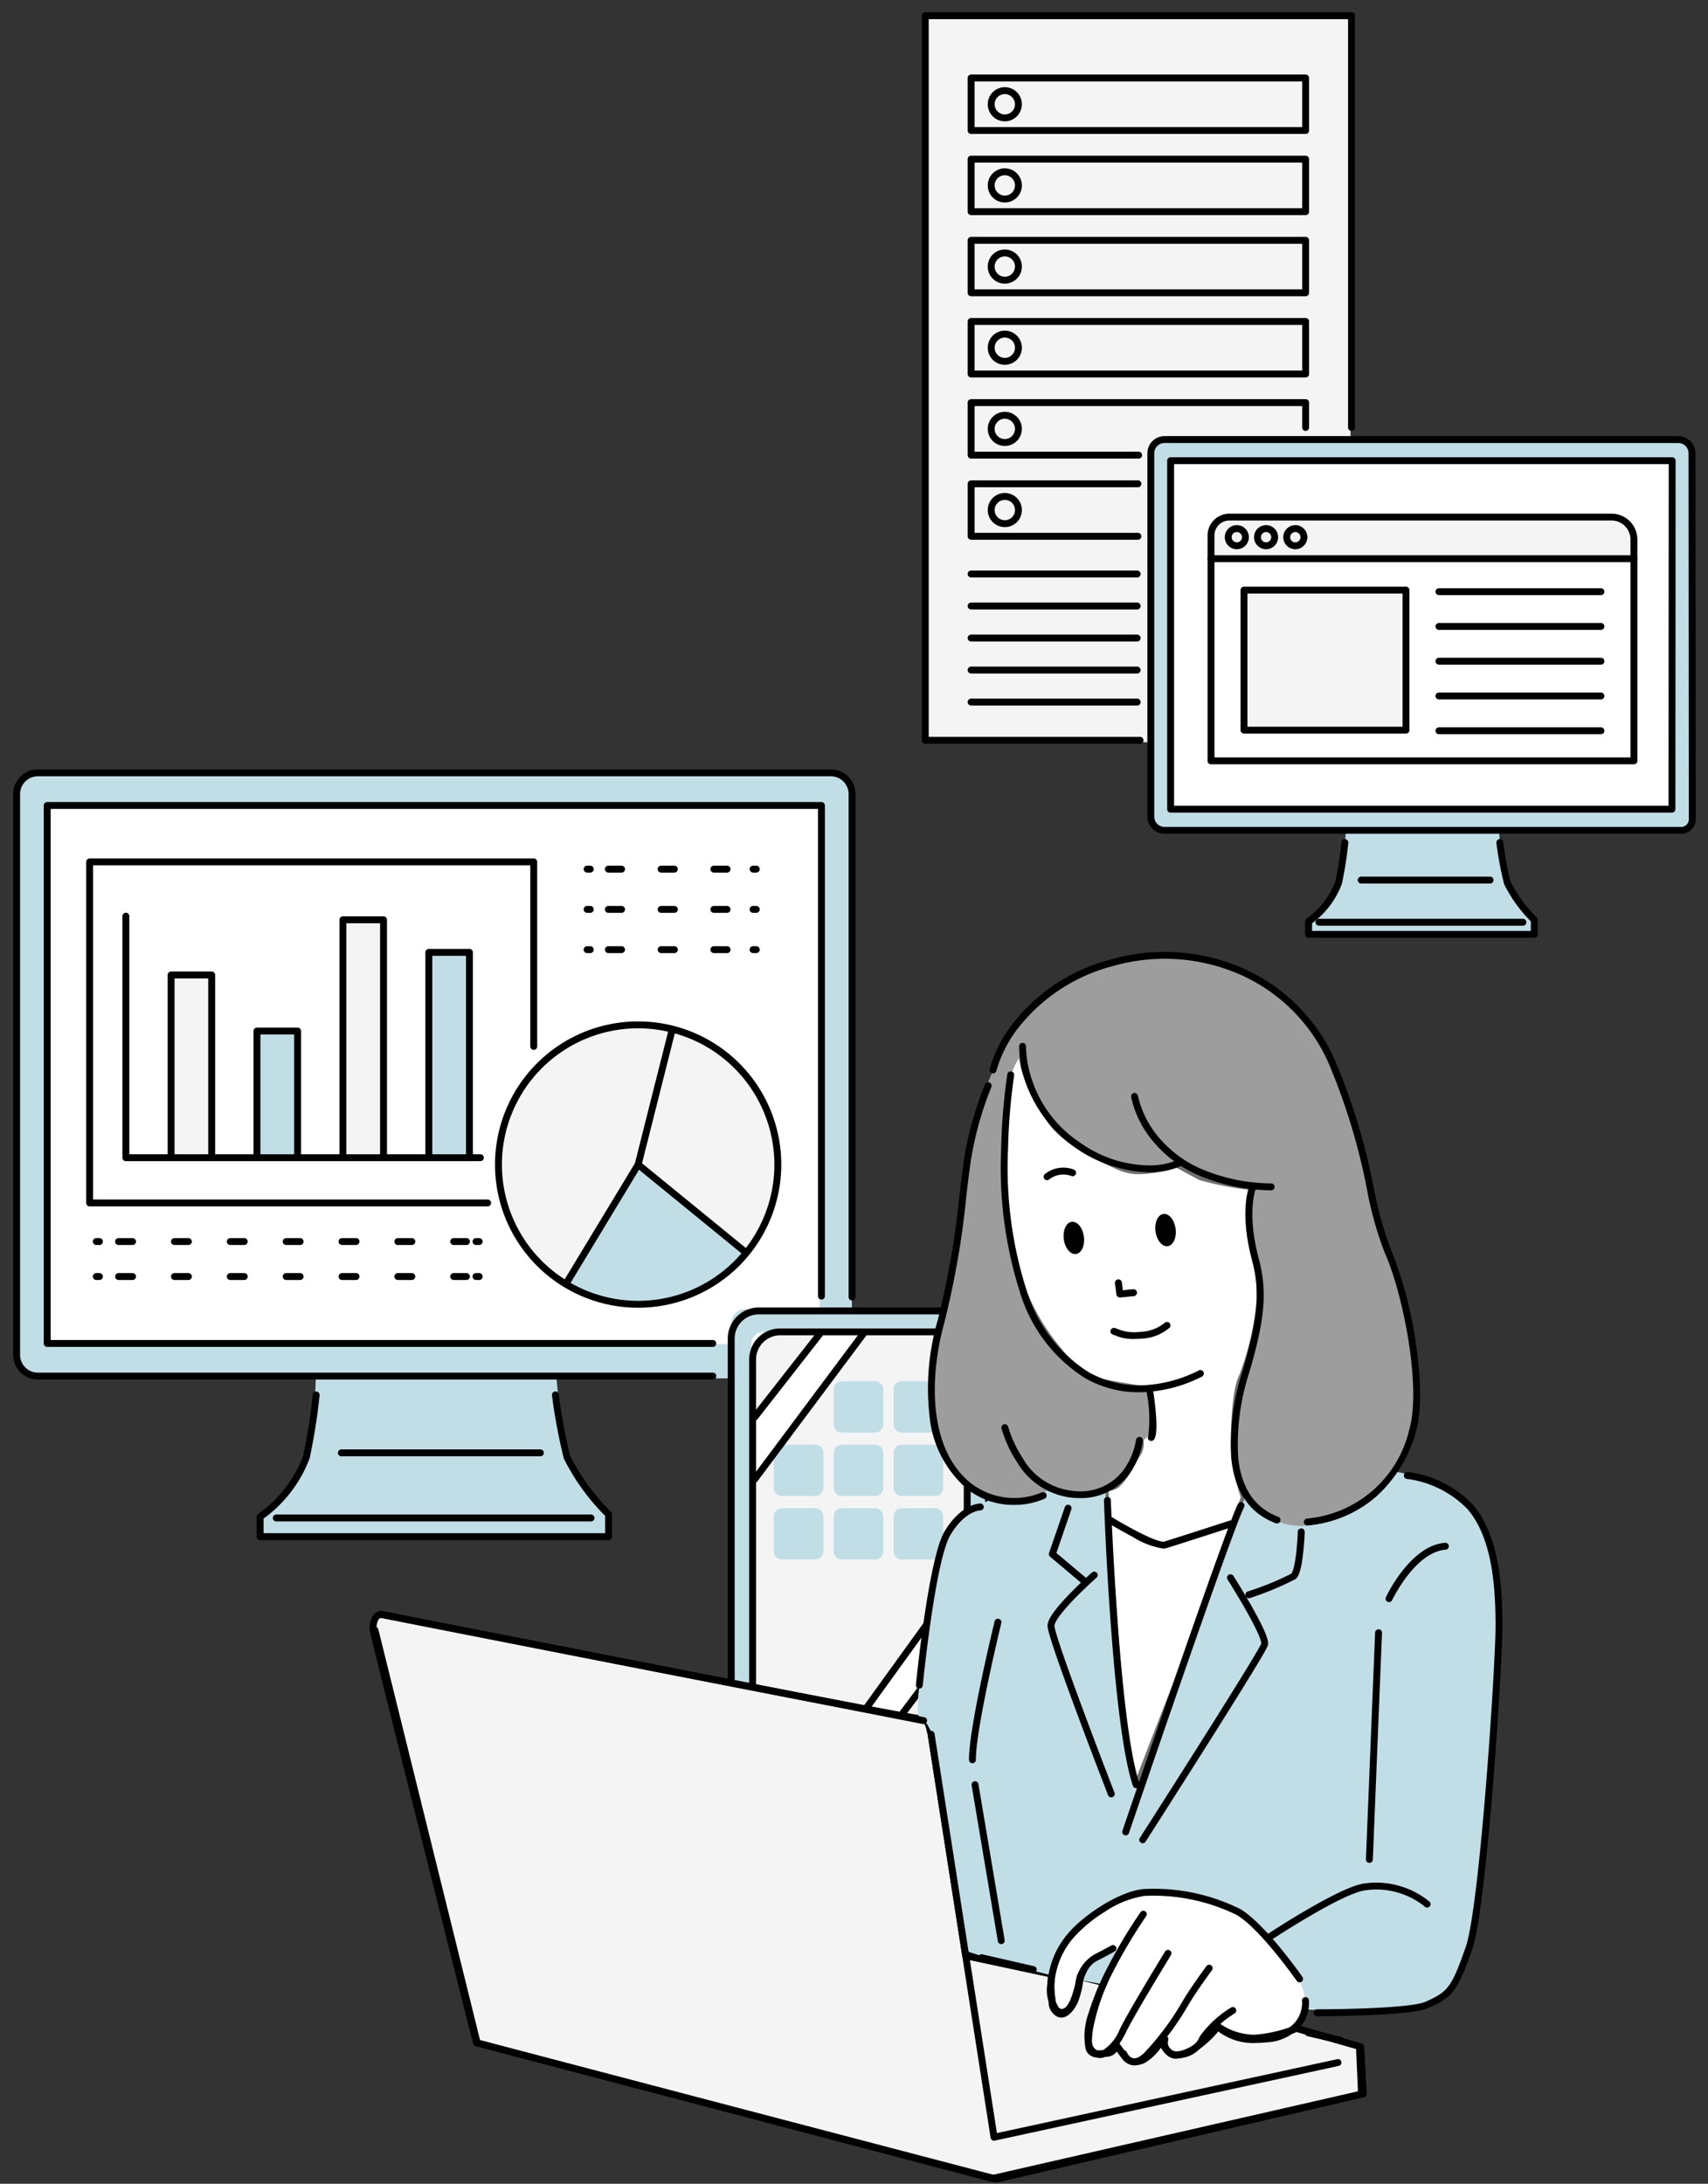 <svg xmlns="http://www.w3.org/2000/svg" xmlns:xlink="http://www.w3.org/1999/xlink" width="123.82" height="158.274" viewBox="0 0 123.82 158.274"><rect x="0" y="0" width="123.82" height="158.274" fill="#333333" stroke="none"/><defs><clipPath id="a"><rect width="56.158" height="67.135" fill="none"/></clipPath><clipPath id="d"><rect width="57.885" height="68.861" fill="none"/></clipPath><clipPath id="f"><rect width="71.145" height="71.681" fill="none"/></clipPath><clipPath id="h"><rect width="71.145" height="71.681" fill="#c1dee7"/></clipPath><clipPath id="j"><rect width="72.008" height="73.407" fill="none"/></clipPath><clipPath id="k"><rect width="82.247" height="89.412" fill="none"/></clipPath><clipPath id="l"><rect width="83.111" height="89.412" fill="none"/></clipPath><clipPath id="m"><rect width="82.247" height="89.412" fill="none" stroke="#707070" stroke-width="0.5"/></clipPath></defs><g transform="translate(-246.817 -387.727)"><g transform="translate(312.753 387.727)"><g transform="translate(0.863 0.863)"><g clip-path="url(#a)"><path d="M83.119,112.634H47.268a1.093,1.093,0,0,1-1.093-1.093V86.5A1.093,1.093,0,0,1,47.268,85.4H83.119A1.093,1.093,0,0,1,84.212,86.5v25.043a1.093,1.093,0,0,1-1.093,1.093" transform="translate(-29.132 -53.882)" fill="#fff"/></g></g><g transform="translate(0.863 0.863)"><g clip-path="url(#a)"><path d="M16.983,32.314c.052.979.069,20.854.069,20.854H.563V.374h30.9v30.97l-13.435-.1a.239.239,0,0,0-.183.082.876.876,0,0,0-.863.991" transform="translate(-0.355 -0.236)" fill="#f4f4f4"/></g></g><rect width="11.691" height="10.288" transform="translate(24.298 42.727)" fill="#f4f4f4"/><g transform="translate(0.863 0.863)"><g clip-path="url(#a)"><path d="M57.075,102.076h30.4a8.254,8.254,0,0,0-.052-1.923,2.858,2.858,0,0,0-.935-.987,4.536,4.536,0,0,0-1.039-.1H58.218s-1.3.052-1.351.987a12.256,12.256,0,0,0,.208,2.026" transform="translate(-35.875 -62.498)" fill="#f4f4f4"/></g></g><g transform="translate(0 0)"><g clip-path="url(#d)"><path d="M82.787,83.9H45.912a1.239,1.239,0,0,0-1.239,1.239v26a1.239,1.239,0,0,0,1.239,1.239H82.787a1.239,1.239,0,0,0,1.239-1.239v-26A1.239,1.239,0,0,0,82.787,83.9m-.216,26.813h-36.3V85.428h36.3Z" transform="translate(-27.321 -52.071)" fill="#c1dee7"/><path d="M78.7,160.182s-.138,1.351-.208,2.183a5.57,5.57,0,0,1-.728,2.806,5.709,5.709,0,0,1-1.282,1.386,3.429,3.429,0,0,0-.554.45l.1.935H92.312v-1.178a17.863,17.863,0,0,1-1.94-2.563c-.208-.589-.277-1.386-.416-1.905a15.968,15.968,0,0,1-.173-2.183Z" transform="translate(-47.039 -100.151)" fill="#c1dee7"/></g></g><g transform="translate(0.863 0.863)"><g clip-path="url(#a)"><path d="M83.506,112.545H46.045A1.248,1.248,0,0,1,44.8,111.3V84.967a1.248,1.248,0,0,1,1.246-1.246H83.286a1.248,1.248,0,0,1,1.246,1.246l.02,26.53a1.047,1.047,0,0,1-1.047,1.048ZM46.045,84.221a.747.747,0,0,0-.746.746V111.3a.747.747,0,0,0,.746.746h37.46a.547.547,0,0,0,.547-.547l-.02-26.53a.747.747,0,0,0-.746-.746Z" transform="translate(-28.421 -52.977)"/><path d="M85.287,113.632H48.942a.25.25,0,0,1-.25-.25V88.123a.25.25,0,0,1,.25-.25H85.3a.25.25,0,0,1,.25.25l-.015,25.259A.25.25,0,0,1,85.287,113.632Zm-36.095-.5H85.037l.014-24.759H49.192Z" transform="translate(-30.877 -55.596)"/><path d="M92.393,170.012H76.029a.25.25,0,0,1-.25-.25v-.935a.25.25,0,0,1,.118-.212,5.8,5.8,0,0,0,2.072-2.679,25.814,25.814,0,0,0,.442-2.858.25.25,0,0,1,.5.058,27.224,27.224,0,0,1-.47,2.976,6.293,6.293,0,0,1-2.158,2.848v.552H92.143v-.691a10.431,10.431,0,0,1-1.931-2.686,24.661,24.661,0,0,1-.564-2.991.25.25,0,1,1,.495-.072,24.8,24.8,0,0,0,.518,2.842,9.94,9.94,0,0,0,1.9,2.617.25.25,0,0,1,.08.184v1.048A.25.25,0,0,1,92.393,170.012Z" transform="translate(-47.966 -102.903)"/><path d="M14.782.25H0A.25.25,0,0,1-.25,0,.25.25,0,0,1,0-.25H14.782a.25.25,0,0,1,.25.25A.25.25,0,0,1,14.782.25Z" transform="translate(28.821 65.98)"/><path d="M9.345.25H0A.25.25,0,0,1-.25,0,.25.25,0,0,1,0-.25H9.345a.25.25,0,0,1,.25.25A.25.25,0,0,1,9.345.25Z" transform="translate(31.879 62.922)"/><path d="M87.532,117.119H56.874a.25.25,0,0,1-.25-.25V100.534a1.584,1.584,0,0,1,1.582-1.582H85.911a1.873,1.873,0,0,1,1.871,1.871v16.047A.25.25,0,0,1,87.532,117.119Zm-30.408-.5H87.282v-15.8a1.372,1.372,0,0,0-1.371-1.371H58.206a1.083,1.083,0,0,0-1.082,1.082Z" transform="translate(-35.882 -62.586)"/><path d="M30.658.25H0A.25.25,0,0,1-.25,0,.25.25,0,0,1,0-.25H30.658a.25.25,0,0,1,.25.25A.25.25,0,0,1,30.658.25Z" transform="translate(20.993 39.63)"/><path d="M60.877,101.205a.873.873,0,1,1-.874.873A.874.874,0,0,1,60.877,101.205Zm0,1.247a.373.373,0,1,0-.374-.373A.374.374,0,0,0,60.877,102.452Z" transform="translate(-38.013 -64.007)"/><path d="M66.624,101.205a.873.873,0,1,1-.874.873A.874.874,0,0,1,66.624,101.205Zm0,1.247a.373.373,0,1,0-.374-.373A.374.374,0,0,0,66.624,102.452Z" transform="translate(-41.639 -64.007)"/><path d="M72.371,101.205a.873.873,0,1,1-.874.873A.874.874,0,0,1,72.371,101.205Zm0,1.247a.373.373,0,1,0-.374-.373A.374.374,0,0,0,72.371,102.452Z" transform="translate(-45.265 -64.007)"/><path d="M0-.25H11.743a.25.25,0,0,1,.25.25V10.15a.25.25,0,0,1-.25.25H0a.25.25,0,0,1-.25-.25V0A.25.25,0,0,1,0-.25Zm11.493.5H.25V9.9H11.493Z" transform="translate(23.383 41.908)"/><path d="M11.743.25H0A.25.25,0,0,1-.25,0,.25.25,0,0,1,0-.25H11.743a.25.25,0,0,1,.25.25A.25.25,0,0,1,11.743.25Z" transform="translate(37.517 42.02)"/><path d="M11.743.25H0A.25.25,0,0,1-.25,0,.25.25,0,0,1,0-.25H11.743a.25.25,0,0,1,.25.25A.25.25,0,0,1,11.743.25Z" transform="translate(37.517 44.54)"/><path d="M11.743.25H0A.25.25,0,0,1-.25,0,.25.25,0,0,1,0-.25H11.743a.25.25,0,0,1,.25.25A.25.25,0,0,1,11.743.25Z" transform="translate(37.517 47.061)"/><path d="M11.743.25H0A.25.25,0,0,1-.25,0,.25.25,0,0,1,0-.25H11.743a.25.25,0,0,1,.25.25A.25.25,0,0,1,11.743.25Z" transform="translate(37.517 49.581)"/><path d="M11.743.25H0A.25.25,0,0,1-.25,0,.25.25,0,0,1,0-.25H11.743a.25.25,0,0,1,.25.25A.25.25,0,0,1,11.743.25Z" transform="translate(37.517 52.101)"/><path d="M16.321,53.517H.75a.25.25,0,0,1-.25-.25V.751A.25.25,0,0,1,.75.5h30.9a.25.25,0,0,1,.25.25V30.594a.25.25,0,0,1-.5,0V1H1V53.017H16.321a.25.25,0,1,1,0,.5Z" transform="translate(-0.473 -0.474)"/><path d="M12.038.25H0A.25.25,0,0,1-.25,0,.25.25,0,0,1,0-.25H12.038a.25.25,0,0,1,.25.25A.25.25,0,0,1,12.038.25Z" transform="translate(3.602 40.738)"/><path d="M12.038.25H0A.25.25,0,0,1-.25,0,.25.25,0,0,1,0-.25H12.038a.25.25,0,0,1,.25.25A.25.25,0,0,1,12.038.25Z" transform="translate(3.602 43.059)"/><path d="M12.038.25H0A.25.25,0,0,1-.25,0,.25.25,0,0,1,0-.25H12.038a.25.25,0,0,1,.25.25A.25.25,0,0,1,12.038.25Z" transform="translate(3.602 45.38)"/><path d="M12.038.25H0A.25.25,0,0,1-.25,0,.25.25,0,0,1,0-.25H12.038a.25.25,0,0,1,.25.25A.25.25,0,0,1,12.038.25Z" transform="translate(3.602 47.701)"/><path d="M12.038.25H0A.25.25,0,0,1-.25,0,.25.25,0,0,1,0-.25H12.038a.25.25,0,0,1,.25.25A.25.25,0,0,1,12.038.25Z" transform="translate(3.602 50.022)"/><path d="M0-.25H24.249A.25.25,0,0,1,24.5,0V3.806a.25.25,0,0,1-.25.25H0a.25.25,0,0,1-.25-.25V0A.25.25,0,0,1,0-.25Zm24,.5H.25V3.556H24Z" transform="translate(3.602 4.79)"/><path d="M.987-.25A1.237,1.237,0,1,1-.25.987,1.239,1.239,0,0,1,.987-.25Zm0,1.975A.737.737,0,1,0,.25.987.738.738,0,0,0,.987,1.725Z" transform="translate(5.057 5.706)"/><path d="M0-.25H24.249A.25.25,0,0,1,24.5,0V3.806a.25.25,0,0,1-.25.25H0a.25.25,0,0,1-.25-.25V0A.25.25,0,0,1,0-.25Zm24,.5H.25V3.556H24Z" transform="translate(3.602 10.672)"/><path d="M.987-.25A1.237,1.237,0,1,1-.25.987,1.239,1.239,0,0,1,.987-.25Zm0,1.975A.737.737,0,1,0,.25.987.738.738,0,0,0,.987,1.725Z" transform="translate(5.057 11.588)"/><path d="M0-.25H24.249A.25.25,0,0,1,24.5,0V3.806a.25.25,0,0,1-.25.25H0a.25.25,0,0,1-.25-.25V0A.25.25,0,0,1,0-.25Zm24,.5H.25V3.556H24Z" transform="translate(3.602 16.554)"/><path d="M.987-.25A1.237,1.237,0,1,1-.25.987,1.239,1.239,0,0,1,.987-.25Zm0,1.975A.737.737,0,1,0,.25.987.738.738,0,0,0,.987,1.725Z" transform="translate(5.057 17.47)"/><path d="M0-.25H24.249A.25.25,0,0,1,24.5,0V3.807a.25.25,0,0,1-.25.25H0a.25.25,0,0,1-.25-.25V0A.25.25,0,0,1,0-.25Zm24,.5H.25V3.557H24Z" transform="translate(3.602 22.436)"/><path d="M.987-.25A1.237,1.237,0,1,1-.25.987,1.239,1.239,0,0,1,.987-.25Zm0,1.975A.737.737,0,1,0,.25.987.738.738,0,0,0,.987,1.725Z" transform="translate(5.057 23.352)"/><path d="M21.9,80.778H9.759a.25.25,0,0,1-.25-.25V76.722a.25.25,0,0,1,.25-.25H34.009a.25.25,0,0,1,.25.25v1.8a.25.25,0,0,1-.5,0V76.972H10.009v3.307H21.9a.25.25,0,1,1,0,.5Z" transform="translate(-6.157 -48.403)"/><path d="M.987-.25A1.237,1.237,0,1,1-.25.987,1.239,1.239,0,0,1,.987-.25Zm0,1.975A.737.737,0,1,0,.25.987.738.738,0,0,0,.987,1.725Z" transform="translate(5.057 29.235)"/><path d="M21.85,96.715H9.76a.25.25,0,0,1-.25-.25V92.659a.25.25,0,0,1,.25-.25H21.85a.25.25,0,1,1,0,.5H10.01v3.306H21.85a.25.25,0,1,1,0,.5Z" transform="translate(-6.157 -58.458)"/><path d="M.987-.25A1.237,1.237,0,1,1-.25.987,1.239,1.239,0,0,1,.987-.25Zm0,1.975A.737.737,0,1,0,.25.987.738.738,0,0,0,.987,1.725Z" transform="translate(5.057 35.117)"/></g></g></g><g transform="translate(246.817 442.535)"><rect width="17.071" height="30.539" transform="translate(53.78 40.805)" fill="#fff"/><rect width="57.903" height="41.69" transform="translate(2.31 1.989)" fill="#fff"/><g transform="translate(0.863 0.863)"><g clip-path="url(#f)"><path d="M101.812,41.693l-2.445,9.651,7.935,6.348a9.054,9.054,0,0,0,2.1-7.763,10.446,10.446,0,0,0-7.592-8.235" transform="translate(-53.956 -22.639)" fill="#f4f4f4"/><rect width="2.831" height="13.318" transform="translate(11.548 14.958)" fill="#f4f4f4"/><rect width="2.831" height="17.24" transform="translate(24.094 11.035)" fill="#f4f4f4"/><path d="M125.664,89.853l-8.042,10.487v16.985s.321.965.707.965,6.755-.064,6.755-.064l8.171-11.452-.193-16.406a.522.522,0,0,0-.451-.515c-.45-.064-6.948,0-6.948,0" transform="translate(-63.869 -48.774)" fill="#f4f4f4"/><path d="M122.232,89.593l-3.86-.129a1.14,1.14,0,0,0-.643.772c-.064.515,0,5.726,0,5.726Z" transform="translate(-63.911 -48.579)" fill="#f4f4f4"/><path d="M145.345,137.048l-5.34,6.82,4.311-.064s1.029.193,1.029-.772Z" transform="translate(-76.022 -74.417)" fill="#f4f4f4"/></g></g><rect width="2.788" height="14.755" transform="translate(31.134 14.255)" fill="#c1dee7"/><rect width="2.831" height="8.836" transform="translate(18.652 20.045)" fill="#c1dee7"/><g transform="translate(0.863 0.863)"><g clip-path="url(#f)"><path d="M87.522,50.9l2.316-9.565a9.495,9.495,0,0,0-4.847-.172c-3,.558-5.319,2.574-6.82,5.791a10.935,10.935,0,0,0-.3,7.634,12.556,12.556,0,0,0,2.445,3.689A8.313,8.313,0,0,0,82.2,59.648Z" transform="translate(-41.982 -22.237)" fill="#f4f4f4"/><path d="M142.878,100.96h-2.432a.581.581,0,0,1-.58-.581V97.828a.581.581,0,0,1,.58-.581h2.432a.581.581,0,0,1,.581.581v2.551a.581.581,0,0,1-.581.581" transform="translate(-75.946 -52.805)" fill="#c1dee7"/><path d="M142.878,111.026h-2.432a.581.581,0,0,1-.58-.581v-2.551a.581.581,0,0,1,.58-.581h2.432a.581.581,0,0,1,.581.581v2.551a.581.581,0,0,1-.581.581" transform="translate(-75.946 -58.271)" fill="#c1dee7"/><path d="M142.878,121.092h-2.432a.581.581,0,0,1-.58-.581V117.96a.581.581,0,0,1,.58-.581h2.432a.581.581,0,0,1,.581.581v2.551a.581.581,0,0,1-.581.581" transform="translate(-75.946 -63.737)" fill="#c1dee7"/><path d="M133.375,100.96h-2.432a.581.581,0,0,1-.58-.581V97.828a.581.581,0,0,1,.58-.581h2.432a.581.581,0,0,1,.581.581v2.551a.581.581,0,0,1-.581.581" transform="translate(-70.786 -52.805)" fill="#c1dee7"/><path d="M133.375,111.026h-2.432a.581.581,0,0,1-.58-.581v-2.551a.581.581,0,0,1,.58-.581h2.432a.581.581,0,0,1,.581.581v2.551a.581.581,0,0,1-.581.581" transform="translate(-70.786 -58.271)" fill="#c1dee7"/><path d="M133.375,121.092h-2.432a.581.581,0,0,1-.58-.581V117.96a.581.581,0,0,1,.58-.581h2.432a.581.581,0,0,1,.581.581v2.551a.581.581,0,0,1-.581.581" transform="translate(-70.786 -63.737)" fill="#c1dee7"/><path d="M123.873,111.026H121.44a.581.581,0,0,1-.58-.581v-2.551a.581.581,0,0,1,.58-.581h2.432a.581.581,0,0,1,.581.581v2.551a.581.581,0,0,1-.581.581" transform="translate(-65.627 -58.271)" fill="#c1dee7"/><path d="M123.873,121.092H121.44a.581.581,0,0,1-.58-.581V117.96a.581.581,0,0,1,.58-.581h2.432a.581.581,0,0,1,.581.581v2.551a.581.581,0,0,1-.581.581" transform="translate(-65.627 -63.737)" fill="#c1dee7"/></g></g><g transform="translate(0.863 0.863)"><g clip-path="url(#h)"><path d="M131.684,85.792H115.134a1.032,1.032,0,0,0-1.032,1.032v30.152a1.033,1.033,0,0,0,1.032,1.033h16.549a1.033,1.033,0,0,0,1.033-1.033V86.824a1.033,1.033,0,0,0-1.033-1.032m-.355,29.381a.9.9,0,0,1-.9.9H116.457a.9.9,0,0,1-.9-.9V88.343a.9.9,0,0,1,.9-.9h13.976a.9.9,0,0,1,.9.9Z" transform="translate(-61.957 -46.585)" fill="#c1dee7"/><path d="M93.244,63.279l-5.233,8.364a7.936,7.936,0,0,0,7.077,1.373c4.332-1.115,5.747-3.432,5.747-3.432Z" transform="translate(-47.79 -34.36)" fill="#c1dee7"/></g></g><g transform="translate(0.863 0.863)"><g clip-path="url(#f)"><path d="M52.577,42.16H3.053V3.078h56V39.632l2.339.032V2.256A1.483,1.483,0,0,0,59.909.773H2.4A1.483,1.483,0,0,0,.915,2.256V43.168A1.482,1.482,0,0,0,2.4,44.651H52.481Z" transform="translate(-0.497 -0.42)" fill="#c1dee7"/><path d="M43.376,96.248s-.043,1.458-.129,2.359a25.749,25.749,0,0,1-.6,3.774,6.44,6.44,0,0,1-1.372,2.145c-.772.772-1.973,1.93-1.973,1.93l.086,1.415s25.134.129,25.134,0,.043-1.63.043-1.63a33.159,33.159,0,0,1-2.745-3.6c-.3-.729-.6-1.759-.6-1.759l-.429-4.847s-17.414.171-17.414.214" transform="translate(-21.34 -52.146)" fill="#c1dee7"/></g></g><g transform="translate(0 0)"><g clip-path="url(#j)"><path d="M51.22,44.721H2.288A1.79,1.79,0,0,1,.5,42.934V2.288A1.79,1.79,0,0,1,2.288.5H59.775a1.79,1.79,0,0,1,1.788,1.788V38.743a.25.25,0,0,1-.5,0V2.288A1.289,1.289,0,0,0,59.775,1H2.288A1.289,1.289,0,0,0,1,2.288V42.934a1.289,1.289,0,0,0,1.288,1.288H51.22a.25.25,0,0,1,0,.5Z" transform="translate(0.456 0.456)"/><path d="M53.856,45.167H5.6a.25.25,0,0,1-.25-.25V5.926a.25.25,0,0,1,.25-.25H61.73a.25.25,0,0,1,.25.25V41.488a.25.25,0,0,1-.5,0V6.176H5.854V44.667h48a.25.25,0,0,1,0,.5Z" transform="translate(-2.18 -2.355)"/><path d="M64.634,109.936H39.374a.25.25,0,0,1-.25-.25v-1.443a.25.25,0,0,1,.118-.212,9.079,9.079,0,0,0,3.254-4.2,41.868,41.868,0,0,0,.69-4.443.25.25,0,0,1,.5.058A43.738,43.738,0,0,1,42.964,104a9.531,9.531,0,0,1-3.34,4.374v1.058h24.76v-1.261a15.91,15.91,0,0,1-2.994-4.149,40.1,40.1,0,0,1-.858-4.577.25.25,0,0,1,.495-.072,39.257,39.257,0,0,0,.812,4.428,15.537,15.537,0,0,0,2.965,4.079.25.25,0,0,1,.08.184v1.618A.25.25,0,0,1,64.634,109.936Z" transform="translate(-20.517 -53.118)"/><path d="M22.818.25H0A.25.25,0,0,1-.25,0,.25.25,0,0,1,0-.25H22.818a.25.25,0,0,1,.25.25A.25.25,0,0,1,22.818.25Z" transform="translate(20.028 55.212)"/><path d="M14.425.25H0A.25.25,0,0,1-.25,0,.25.25,0,0,1,0-.25H14.425a.25.25,0,0,1,.25.25A.25.25,0,0,1,14.425.25Z" transform="translate(24.749 50.491)"/><path d="M87.31,61.221A10.376,10.376,0,1,1,97.686,50.845,10.387,10.387,0,0,1,87.31,61.221Zm0-20.252a9.876,9.876,0,1,0,9.876,9.876A9.887,9.887,0,0,0,87.31,40.969Z" transform="translate(-41.048 -21.247)"/><path d="M43.776,41.239h-25.7a.25.25,0,0,1-.25-.25V23.483a.25.25,0,0,1,.5,0V40.739H43.776a.25.25,0,0,1,0,.5Z" transform="translate(-8.951 -11.888)"/><path d="M28.191,46.172a.25.25,0,0,1-.25-.25V33.058H25.5V45.922a.25.25,0,0,1-.5,0V32.808a.25.25,0,0,1,.25-.25h2.944a.25.25,0,0,1,.25.25V45.922A.25.25,0,0,1,28.191,46.172Z" transform="translate(-12.846 -16.952)"/><path d="M41.821,51a.25.25,0,0,1-.25-.25v-8.8H39.127v8.8a.25.25,0,0,1-.5,0V41.7a.25.25,0,0,1,.25-.25h2.944a.25.25,0,0,1,.25.25v9.048A.25.25,0,0,1,41.821,51Z" transform="translate(-20.247 -21.782)"/><path d="M55.451,41.42a.25.25,0,0,1-.25-.25V24.306H52.757V41.17a.25.25,0,0,1-.5,0V24.056a.25.25,0,0,1,.25-.25h2.944a.25.25,0,0,1,.25.25V41.17A.25.25,0,0,1,55.451,41.42Z" transform="translate(-27.648 -12.199)"/><path d="M69.081,44.224a.25.25,0,0,1-.25-.25v-14.5H66.387v14.5a.25.25,0,0,1-.5,0V29.221a.25.25,0,0,1,.25-.25h2.944a.25.25,0,0,1,.25.25V43.974A.25.25,0,0,1,69.081,44.224Z" transform="translate(-35.049 -15.004)"/><path d="M41.184,39.844H12.335a.25.25,0,0,1-.25-.25V14.875a.25.25,0,0,1,.25-.25H44.528a.25.25,0,0,1,.25.25V28.25a.25.25,0,1,1-.5,0V15.125H12.585V39.344h28.6a.25.25,0,0,1,0,.5Z" transform="translate(-5.835 -7.214)"/><path d="M107.03,57.8a.249.249,0,0,1-.158-.056L99.183,51.47a.25.25,0,0,1-.084-.255l2.463-9.763a.25.25,0,0,1,.485.122l-2.424,9.609,7.566,6.174a.25.25,0,0,1-.158.444Z" transform="translate(-53.079 -21.678)"/><path d="M0,8.889a.249.249,0,0,1-.129-.036A.25.25,0,0,1-.214,8.51L5.016-.129a.25.25,0,0,1,.343-.084.25.25,0,0,1,.084.343L.214,8.769A.25.25,0,0,1,0,8.889Z" transform="translate(41.032 29.598)"/><path d="M.229.25H0A.25.25,0,0,1-.25,0,.25.25,0,0,1,0-.25H.229A.25.25,0,0,1,.479,0,.25.25,0,0,1,.229.25Z" transform="translate(42.562 8.185)"/><path d="M8.611.25H7.654A.25.25,0,0,1,7.4,0a.25.25,0,0,1,.25-.25h.957a.25.25,0,0,1,.25.25A.25.25,0,0,1,8.611.25ZM4.784.25H3.827A.25.25,0,0,1,3.577,0a.25.25,0,0,1,.25-.25h.957a.25.25,0,0,1,.25.25A.25.25,0,0,1,4.784.25ZM.957.25H0A.25.25,0,0,1-.25,0,.25.25,0,0,1,0-.25H.957a.25.25,0,0,1,.25.25A.25.25,0,0,1,.957.25Z" transform="translate(44.102 8.185)"/><path d="M.229.25H0A.25.25,0,0,1-.25,0,.25.25,0,0,1,0-.25H.229A.25.25,0,0,1,.479,0,.25.25,0,0,1,.229.25Z" transform="translate(54.595 8.185)"/><path d="M.229.25H0A.25.25,0,0,1-.25,0,.25.25,0,0,1,0-.25H.229A.25.25,0,0,1,.479,0,.25.25,0,0,1,.229.25Z" transform="translate(42.562 11.103)"/><path d="M8.611.25H7.654A.25.25,0,0,1,7.4,0a.25.25,0,0,1,.25-.25h.957a.25.25,0,0,1,.25.25A.25.25,0,0,1,8.611.25ZM4.784.25H3.827A.25.25,0,0,1,3.577,0a.25.25,0,0,1,.25-.25h.957a.25.25,0,0,1,.25.25A.25.25,0,0,1,4.784.25ZM.957.25H0A.25.25,0,0,1-.25,0,.25.25,0,0,1,0-.25H.957a.25.25,0,0,1,.25.25A.25.25,0,0,1,.957.25Z" transform="translate(44.102 11.103)"/><path d="M.229.25H0A.25.25,0,0,1-.25,0,.25.25,0,0,1,0-.25H.229A.25.25,0,0,1,.479,0,.25.25,0,0,1,.229.25Z" transform="translate(54.595 11.103)"/><path d="M.229.25H0A.25.25,0,0,1-.25,0,.25.25,0,0,1,0-.25H.229A.25.25,0,0,1,.479,0,.25.25,0,0,1,.229.25Z" transform="translate(42.562 14.021)"/><path d="M8.611.25H7.654A.25.25,0,0,1,7.4,0a.25.25,0,0,1,.25-.25h.957a.25.25,0,0,1,.25.25A.25.25,0,0,1,8.611.25ZM4.784.25H3.827A.25.25,0,0,1,3.577,0a.25.25,0,0,1,.25-.25h.957a.25.25,0,0,1,.25.25A.25.25,0,0,1,4.784.25ZM.957.25H0A.25.25,0,0,1-.25,0,.25.25,0,0,1,0-.25H.957a.25.25,0,0,1,.25.25A.25.25,0,0,1,.957.25Z" transform="translate(44.102 14.021)"/><path d="M.229.25H0A.25.25,0,0,1-.25,0,.25.25,0,0,1,0-.25H.229A.25.25,0,0,1,.479,0,.25.25,0,0,1,.229.25Z" transform="translate(54.595 14.021)"/><path d="M.229.25H0A.25.25,0,0,1-.25,0,.25.25,0,0,1,0-.25H.229A.25.25,0,0,1,.479,0,.25.25,0,0,1,.229.25Z" transform="translate(6.981 35.177)"/><path d="M25.218.25h-.924a.25.25,0,0,1-.25-.25.25.25,0,0,1,.25-.25h.924a.25.25,0,0,1,.25.25A.25.25,0,0,1,25.218.25Zm-3.961,0H20.245a.25.25,0,0,1-.25-.25.25.25,0,0,1,.25-.25h1.012a.25.25,0,0,1,.25.25A.25.25,0,0,1,21.257.25Zm-4.049,0H16.2a.25.25,0,0,1-.25-.25.25.25,0,0,1,.25-.25h1.012a.25.25,0,0,1,.25.25A.25.25,0,0,1,17.208.25Zm-4.049,0H12.147A.25.25,0,0,1,11.9,0a.25.25,0,0,1,.25-.25h1.012a.25.25,0,0,1,.25.25A.25.25,0,0,1,13.159.25ZM9.11.25H8.1A.25.25,0,0,1,7.848,0,.25.25,0,0,1,8.1-.25H9.11A.25.25,0,0,1,9.36,0,.25.25,0,0,1,9.11.25ZM5.061.25H4.049A.25.25,0,0,1,3.8,0a.25.25,0,0,1,.25-.25H5.061a.25.25,0,0,1,.25.25A.25.25,0,0,1,5.061.25ZM1.012.25H0A.25.25,0,0,1-.25,0,.25.25,0,0,1,0-.25H1.012a.25.25,0,0,1,.25.25A.25.25,0,0,1,1.012.25Z" transform="translate(8.597 35.177)"/><path d="M.229.25H0A.25.25,0,0,1-.25,0,.25.25,0,0,1,0-.25H.229A.25.25,0,0,1,.479,0,.25.25,0,0,1,.229.25Z" transform="translate(34.509 35.177)"/><path d="M.229.25H0A.25.25,0,0,1-.25,0,.25.25,0,0,1,0-.25H.229A.25.25,0,0,1,.479,0,.25.25,0,0,1,.229.25Z" transform="translate(6.981 37.713)"/><path d="M25.218.25h-.924a.25.25,0,0,1-.25-.25.25.25,0,0,1,.25-.25h.924a.25.25,0,0,1,.25.25A.25.25,0,0,1,25.218.25Zm-3.961,0H20.245a.25.25,0,0,1-.25-.25.25.25,0,0,1,.25-.25h1.012a.25.25,0,0,1,.25.25A.25.25,0,0,1,21.257.25Zm-4.049,0H16.2a.25.25,0,0,1-.25-.25.25.25,0,0,1,.25-.25h1.012a.25.25,0,0,1,.25.25A.25.25,0,0,1,17.208.25Zm-4.049,0H12.147A.25.25,0,0,1,11.9,0a.25.25,0,0,1,.25-.25h1.012a.25.25,0,0,1,.25.25A.25.25,0,0,1,13.159.25ZM9.11.25H8.1A.25.25,0,0,1,7.848,0,.25.25,0,0,1,8.1-.25H9.11A.25.25,0,0,1,9.36,0,.25.25,0,0,1,9.11.25ZM5.061.25H4.049A.25.25,0,0,1,3.8,0a.25.25,0,0,1,.25-.25H5.061a.25.25,0,0,1,.25.25A.25.25,0,0,1,5.061.25ZM1.012.25H0A.25.25,0,0,1-.25,0,.25.25,0,0,1,0-.25H1.012a.25.25,0,0,1,.25.25A.25.25,0,0,1,1.012.25Z" transform="translate(8.597 37.713)"/><path d="M.229.25H0A.25.25,0,0,1-.25,0,.25.25,0,0,1,0-.25H.229A.25.25,0,0,1,.479,0,.25.25,0,0,1,.229.25Z" transform="translate(34.509 37.713)"/><path d="M2-.25H16.656A2.253,2.253,0,0,1,18.906,2V30a2.253,2.253,0,0,1-2.25,2.25H2A2.253,2.253,0,0,1-.25,30V2A2.253,2.253,0,0,1,2-.25Zm14.656,32A1.752,1.752,0,0,0,18.406,30V2A1.752,1.752,0,0,0,16.656.25H2A1.752,1.752,0,0,0,.25,2V30A1.752,1.752,0,0,0,2,31.747Z" transform="translate(53.009 40.204)"/><path d="M2-.25H13.557A2.253,2.253,0,0,1,15.807,2V26.525a2.253,2.253,0,0,1-2.25,2.25H2a2.253,2.253,0,0,1-2.25-2.25V2A2.253,2.253,0,0,1,2-.25ZM13.557,28.275a1.752,1.752,0,0,0,1.75-1.75V2A1.752,1.752,0,0,0,13.557.25H2A1.752,1.752,0,0,0,.25,2V26.525A1.752,1.752,0,0,0,2,28.275Z" transform="translate(54.559 41.724)"/><path d="M0,6.282a.249.249,0,0,1-.154-.053A.25.25,0,0,1-.2,5.878L4.524-.154A.25.25,0,0,1,4.875-.2a.25.25,0,0,1,.043.351L.2,6.187A.25.25,0,0,1,0,6.282Z" transform="translate(54.714 41.865)"/><path d="M0,10.784a.249.249,0,0,1-.149-.05.25.25,0,0,1-.051-.35L7.668-.15A.25.25,0,0,1,8.018-.2a.25.25,0,0,1,.051.35L.2,10.684A.25.25,0,0,1,0,10.784Z" transform="translate(54.714 41.865)"/><path d="M0,11.266a.249.249,0,0,1-.146-.047A.25.25,0,0,1-.2,10.869L7.753-.146A.25.25,0,0,1,8.1-.2a.25.25,0,0,1,.056.349L.2,11.162A.25.25,0,0,1,0,11.266Z" transform="translate(61.97 59.131)"/><path d="M0,7.244a.249.249,0,0,1-.15-.05.25.25,0,0,1-.05-.35L5.045-.15A.25.25,0,0,1,5.4-.2a.25.25,0,0,1,.05.35L.2,7.144A.25.25,0,0,1,0,7.244Z" transform="translate(64.855 63.153)"/></g></g></g><g transform="translate(272.76 456.588)"><g transform="translate(0.863 0)"><g clip-path="url(#k)"><path d="M115.945,143.61a4.344,4.344,0,0,0-.285-2.517,58.261,58.261,0,0,0-4.654-4.891c-.522-.522-3.134-1.045-4.131-1.235a7.94,7.94,0,0,0-3.514.048,9.443,9.443,0,0,0-3.324,1.757,11.655,11.655,0,0,0-2.089,2.47,5.174,5.174,0,0,0-.57,2.089c-.047.9.048,1.9.57,2.137s.807-.047.95-.522a25.026,25.026,0,0,1,1.092-2.517,1.588,1.588,0,0,1,1-.9c.57-.143,1.188-.285,1.188-.285s-.665,1.424-.95,2.232a25.709,25.709,0,0,0-1.045,3.609c-.1.808-.143,1.235.38,1.425s.807.237,1,0,.665-.76.665-.76a1.841,1.841,0,0,0,.712,1.282c.665.475,1.188.1,1.615-.332s1.235-1.329,1.235-1.329-.332.9.285,1.139,1.139.38,1.615-.048,1.044-1.377,1.282-1.567a5.324,5.324,0,0,1,.57-.38,4.429,4.429,0,0,0,2.517.95c1.472.048,3.562-.427,3.894-1.852" transform="translate(-48.102 -66.592)" fill="#fff"/><path d="M98.067,45.974c0,.214.641,9.4.712,10.471s.5,6.126.712,7.622.783,3.918.783,3.918,2.564-6.7,2.992-7.693,4.915-13.534,4.915-13.534a16.248,16.248,0,0,1-.712-3.063c-.071-1.139,0-4.63.57-5.7a20.407,20.407,0,0,0,1.282-5.556,18.619,18.619,0,0,0-.356-3.918,13.184,13.184,0,0,1-.356-2.849l.143-1.425a27.192,27.192,0,0,1-3.7-.712c-.57-.285-1.852-1-1.852-1s-2.351,1-3.989.285-4.06-1.924-5.057-3.348a14.447,14.447,0,0,1-1.923-3.846c-.143-.641-.214-1.282-.214-1.282s-.855.427-1.14,2.706-.57,9.118.855,13.605,4.416,7.408,6.2,7.764,3.348.57,3.348.57a8.075,8.075,0,0,1,.143,2.493,1.5,1.5,0,0,1-.926.855s.427.428-.143,1.353a9.367,9.367,0,0,1-1.353,2.066.866.866,0,0,1-.926.214" transform="translate(-44.778 -7.088)" fill="#fff"/><path d="M100.218,68.833l-.186-.791c-.006-.024-.575-2.45-.787-3.94-.22-1.537-.645-6.6-.714-7.64-.021-.311-.09-1.312-.177-2.579-.293-4.24-.535-7.761-.535-7.909V45.55l.362.2h0a.47.47,0,0,0,.165.027.753.753,0,0,0,.487-.207,4.452,4.452,0,0,0,.84-1.209c.134-.239.286-.51.463-.8.428-.7.205-1.012.176-1.048l-.335-.3.443-.118a1.257,1.257,0,0,0,.761-.694,6.835,6.835,0,0,0-.119-2.192c-.464-.067-1.763-.263-3.183-.547-1.986-.4-4.993-3.544-6.386-7.934S90.3,19.6,90.625,17.022c.293-2.345,1.177-2.849,1.276-2.9l.321-.16.039.356c0,.006.071.636.209,1.255a14.152,14.152,0,0,0,1.884,3.757c.73,1.042,2.442,2.17,4.952,3.262a3.223,3.223,0,0,0,1.285.236,7.423,7.423,0,0,0,2.507-.522l.112-.047.107.059c.013.007,1.284.713,1.842.992a23.975,23.975,0,0,0,3.626.688l.239.033-.167,1.665a6.941,6.941,0,0,0,.185,1.792c.052.292.111.623.169.993l.023.148a18.029,18.029,0,0,1,.335,3.823,20.683,20.683,0,0,1-1.311,5.66c-.525.984-.617,4.347-.541,5.565a16.085,16.085,0,0,0,.7,3l.027.082-.029.081c-.183.512-4.495,12.555-4.921,13.548s-2.963,7.617-2.988,7.684ZM98.335,46.277c.071,1.127.344,5.078.517,7.571.088,1.268.157,2.268.178,2.58.067,1,.5,6.108.71,7.6.134.937.412,2.257.6,3.094.689-1.8,2.358-6.134,2.7-6.932.4-.937,4.494-12.36,4.881-13.439a15.618,15.618,0,0,1-.7-3.044c-.056-.892-.048-4.619.6-5.832a20.411,20.411,0,0,0,1.253-5.452,17.665,17.665,0,0,0-.33-3.717l-.023-.148c-.058-.366-.116-.694-.168-.984a7.229,7.229,0,0,1-.19-1.929l.119-1.186a22.244,22.244,0,0,1-3.543-.7c-.48-.24-1.439-.768-1.758-.945a7.752,7.752,0,0,1-2.587.515,3.716,3.716,0,0,1-1.485-.277c-2.632-1.145-4.368-2.3-5.162-3.434a14.5,14.5,0,0,1-1.962-3.936c-.064-.289-.114-.576-.15-.807a4.774,4.774,0,0,0-.712,2.208c-.317,2.537-.528,9.175.845,13.5a15.277,15.277,0,0,0,2.916,5.344,6.527,6.527,0,0,0,3.091,2.251c1.752.35,3.317.566,3.333.568l.178.024.034.176a7.819,7.819,0,0,1,.134,2.619,1.624,1.624,0,0,1-.816.9,1.6,1.6,0,0,1-.276,1.362c-.172.279-.321.546-.453.78a4.76,4.76,0,0,1-.951,1.344A1.235,1.235,0,0,1,98.335,46.277Z" transform="translate(-44.778 -7.088)" fill="#707070"/></g></g><g transform="translate(0 0)"><g clip-path="url(#l)"><path d="M40.928,103.8c-.1-.285-.19-1.139-.57-1.045s-39.32-7.6-39.32-7.6-.759.095-.475,1.424,7.408,29.633,7.408,29.633l37.7,9.877,26.593-6.173-.19-3.419-4.654-1.33a9.932,9.932,0,0,1-3.039.712,4.639,4.639,0,0,1-2.659-.855,7.658,7.658,0,0,1-1.662,1.568c-.808.475-1.425.712-1.852.332a2.072,2.072,0,0,1-.57-.855s-.759,1.14-1.33,1.377a1,1,0,0,1-1.329-.237c-.332-.428-.665-.9-.665-.9a.675.675,0,0,1-.665.665c-.665.048-1.14.143-1.282-.427a4.793,4.793,0,0,1,.237-2.47,20.78,20.78,0,0,1,.855-2.232l-1.709-.427a7.4,7.4,0,0,1-.428,1.8c-.285.57-.76,1.139-1.235.807s-.332-.759-.428-1.235a8.181,8.181,0,0,1,0-1.567l-6.221-1.33Z" transform="translate(0.616 -47.009)" fill="#f4f4f4"/><path d="M1.038,94.9a.251.251,0,0,1,.048,0c13.159,2.6,38.184,7.51,39.246,7.593a.478.478,0,0,1,.082-.007h0c.457,0,.6.605.694,1.005.02.087.04.169.056.218a.25.25,0,0,1,.01.041l2.49,15.928,6.053,1.294a.25.25,0,0,1,.2.266,7.633,7.633,0,0,0,0,1.5,3.069,3.069,0,0,1,.047.411c.022.335.043.5.279.668a.256.256,0,0,0,.148.053c.2,0,.487-.3.72-.767a7.21,7.21,0,0,0,.4-1.721.25.25,0,0,1,.309-.214l1.709.427a.25.25,0,0,1,.167.347,20.681,20.681,0,0,0-.843,2.2,4.6,4.6,0,0,0-.234,2.336c.051.2.125.275.443.275.118,0,.256-.011.4-.023l.176-.014a.418.418,0,0,0,.433-.415.25.25,0,0,1,.455-.143s.333.475.657.893a.63.63,0,0,0,.526.283,1.371,1.371,0,0,0,.51-.123,4.293,4.293,0,0,0,1.218-1.285.25.25,0,0,1,.447.067,1.844,1.844,0,0,0,.5.74.486.486,0,0,0,.342.125,2.951,2.951,0,0,0,1.217-.486,7.434,7.434,0,0,0,1.592-1.506.25.25,0,0,1,.348-.045,4.417,4.417,0,0,0,2.5.8,9.722,9.722,0,0,0,2.95-.693.25.25,0,0,1,.166-.01l4.654,1.33a.25.25,0,0,1,.181.227l.19,3.419a.25.25,0,0,1-.193.257l-26.593,6.173a.25.25,0,0,1-.12,0l-37.7-9.877a.25.25,0,0,1-.179-.181C7.438,125.117.6,97.951.319,96.632a1.72,1.72,0,0,1,.144-1.373.835.835,0,0,1,.544-.352ZM40.347,103c-.839,0-35.106-6.764-39.3-7.593a.377.377,0,0,0-.181.148,1.263,1.263,0,0,0-.056.968c.27,1.262,6.821,27.3,7.37,29.481l37.5,9.824,26.328-6.112-.168-3.031-4.4-1.257a9.962,9.962,0,0,1-3.046.7,4.8,4.8,0,0,1-2.619-.769,7.2,7.2,0,0,1-1.584,1.447,3.05,3.05,0,0,1-1.47.555.985.985,0,0,1-.674-.251,2.309,2.309,0,0,1-.449-.55,3.721,3.721,0,0,1-1.188,1.116,1.831,1.831,0,0,1-.7.161,1.13,1.13,0,0,1-.921-.476c-.138-.177-.276-.363-.391-.52a.918.918,0,0,1-.724.378l-.172.013c-.157.013-.305.024-.443.024a.837.837,0,0,1-.928-.654,5.061,5.061,0,0,1,.241-2.6,20.05,20.05,0,0,1,.745-1.989l-1.15-.287a6.347,6.347,0,0,1-.414,1.606c-.195.39-.606,1.044-1.167,1.044a.748.748,0,0,1-.434-.144,1.188,1.188,0,0,1-.491-1.045,2.6,2.6,0,0,0-.038-.345,6.894,6.894,0,0,1-.02-1.417l-6.008-1.284a.25.25,0,0,1-.195-.206l-2.514-16.079c-.021-.067-.04-.148-.062-.24A1.892,1.892,0,0,0,40.4,103,.274.274,0,0,1,40.347,103Z" transform="translate(0.616 -47.009)"/></g></g><g transform="translate(0.863 0)"><g clip-path="url(#m)"><path d="M118.786,77.544c-1.235-2.184-5.7-2.849-5.7-2.849s-1.045,1.045-1.425,1.519a11.908,11.908,0,0,1-3.134,1.995c-1.235.57-2.85.1-3.8,0s-2.469-1.71-2.469-1.71L94.472,97.774s-1.33-7.313-1.424-8.548-.95-13.2-.95-13.2a4.189,4.189,0,0,1-1.733.332,7,7,0,0,1-2.351-.57s-.214.428-1.353.926a5.052,5.052,0,0,1-2.849,0s-1.069.5-1.781.926a4.983,4.983,0,0,0-1.781,2.778c-.285,1.14-1.5,8.975-1.5,8.975s-.5,2.992-.071,3.135.783,1,.783,1l2.707,15.955,2.564.855,3.7.926s.285-1.069.356-1.5a9.022,9.022,0,0,1,1.424-2.208c.641-.855,2.636-1.567,3.562-2.065s3.633-.214,5.485,0,4.417,2.991,4.417,2.991,1.5,1.852,2.279,2.778a3.709,3.709,0,0,1,.641,2.422l4.63.214s2.778-.143,3.846-.356a4.506,4.506,0,0,0,2.707-2.351c.712-1.211,1.567-5.912,1.662-6.767s1.235-13.2,1.33-16.906-.76-7.788-1.995-9.972" transform="translate(-38.786 -36.901)" fill="none"/><path d="M102.152,145.187l-.071.392,1.5.285.926-2.35a3.092,3.092,0,0,0-1.567.534,3.774,3.774,0,0,0-.784,1.14" transform="translate(-50.43 -70.899)" fill="none"/><path d="M118.786,77.544c-1.235-2.184-5.7-2.849-5.7-2.849s-1.045,1.045-1.425,1.519a11.908,11.908,0,0,1-3.134,1.995c-1.235.57-2.85.1-3.8,0s-2.469-1.71-2.469-1.71L94.472,97.774s-1.33-7.313-1.424-8.548-.95-13.2-.95-13.2a4.189,4.189,0,0,1-1.733.332,7,7,0,0,1-2.351-.57s-.214.428-1.353.926a5.052,5.052,0,0,1-2.849,0s-1.069.5-1.781.926a4.983,4.983,0,0,0-1.781,2.778c-.285,1.14-1.5,8.975-1.5,8.975s-.5,2.992-.071,3.135.783,1,.783,1l2.707,15.955,2.564.855,3.7.926s.285-1.069.356-1.5a9.022,9.022,0,0,1,1.424-2.208c.641-.855,2.636-1.567,3.562-2.065s3.633-.214,5.485,0,4.417,2.991,4.417,2.991,1.5,1.852,2.279,2.778a3.709,3.709,0,0,1,.641,2.422l4.63.214s2.778-.143,3.846-.356a4.506,4.506,0,0,0,2.707-2.351c.712-1.211,1.567-5.912,1.662-6.767s1.235-13.2,1.33-16.906S120.021,79.728,118.786,77.544Z" transform="translate(-38.786 -36.901)" fill="none"/><path d="M102.152,145.187l-.071.392,1.5.285.926-2.35a3.092,3.092,0,0,0-1.567.534A3.774,3.774,0,0,0,102.152,145.187Z" transform="translate(-50.43 -70.899)" fill="none"/><path d="M118.786,77.544c-1.235-2.184-5.7-2.849-5.7-2.849s-1.045,1.045-1.425,1.519a11.908,11.908,0,0,1-3.134,1.995c-1.235.57-2.85.1-3.8,0s-2.469-1.71-2.469-1.71L94.472,97.774s-1.33-7.313-1.424-8.548-.95-13.2-.95-13.2a4.189,4.189,0,0,1-1.733.332,7,7,0,0,1-2.351-.57s-.214.428-1.353.926a5.052,5.052,0,0,1-2.849,0s-1.069.5-1.781.926a4.983,4.983,0,0,0-1.781,2.778c-.285,1.14-1.5,8.975-1.5,8.975s-.5,2.992-.071,3.135.783,1,.783,1l2.707,15.955,2.564.855,3.7.926s.285-1.069.356-1.5a9.022,9.022,0,0,1,1.424-2.208c.641-.855,2.636-1.567,3.562-2.065s3.633-.214,5.485,0,4.417,2.991,4.417,2.991,1.5,1.852,2.279,2.778a3.709,3.709,0,0,1,.641,2.422l4.63.214s2.778-.143,3.846-.356a4.506,4.506,0,0,0,2.707-2.351c.712-1.211,1.567-5.912,1.662-6.767s1.235-13.2,1.33-16.906-.76-7.788-1.995-9.972" transform="translate(-38.786 -36.901)" fill="#c1dee7"/><path d="M102.152,145.187l-.071.392,1.5.285.926-2.35a3.092,3.092,0,0,0-1.567.534,3.774,3.774,0,0,0-.784,1.14" transform="translate(-50.43 -70.899)" fill="#c1dee7"/></g></g><g transform="translate(0.863 0)"><g clip-path="url(#m)"><path d="M84.936,8.835s-.285.57-.784,1.852a41.418,41.418,0,0,0-1.424,6.482c-.214,1.638-.5,4.63-.855,6.055s-1.5,6.767-1.638,8.476.285,4.63,1.424,6.055,1.923,2.35,3.775,2.564a5.6,5.6,0,0,0,3.419-.855,5.808,5.808,0,0,0,2.849.428A3.951,3.951,0,0,0,94.908,37.9a13.964,13.964,0,0,0,.712-1.995s.428-.071.57-.783a16.317,16.317,0,0,0-.071-2.849s-3.348-.071-5.129-1.353A14.313,14.313,0,0,1,86.5,23.936a57.44,57.44,0,0,1-.926-8.191c.071-1.282.285-5.2.356-5.841a6.505,6.505,0,0,1,.855-1.852s1.14,3.918,2.92,5.485a11.793,11.793,0,0,0,5.841,2.707,7.607,7.607,0,0,0,2.778-.5,12.234,12.234,0,0,0,5.057,1.852,13.178,13.178,0,0,0,0,3.514c.285,1.425.95,3.182.855,4.226s-1.187,5.271-1.519,6.7-.95,4.369-.143,6.458,2.517,3.894,5.129,3.562a8.474,8.474,0,0,0,7.408-6.648c1.139-4.7-.855-11.634-1.045-12.157s-1.282-2.706-1.567-3.751-1.615-7.171-1.995-8.216-2.042-5.366-4.606-7.456A12.241,12.241,0,0,0,95.74.881c-4.654.617-6.933,2.184-7.931,3.182a29.451,29.451,0,0,0-2.873,4.772" transform="translate(-39.625 -0.365)" fill="#9d9d9d"/></g></g><g transform="translate(0.863 0)"><g clip-path="url(#k)"><path d="M39.32,7.943a.251.251,0,0,1-.048,0L-.048.245a.25.25,0,0,1-.2-.293.25.25,0,0,1,.293-.2L39.367,7.448a.25.25,0,0,1-.048.5Z" transform="translate(0.807 48.146)"/><path d="M45.483,137.4a.25.25,0,0,1-.064-.008l-37.325-9.83a.25.25,0,0,1-.179-.182L.507,97.467a.25.25,0,0,1,.485-.12L8.365,127.12,45.488,136.9l26.52-6.066-.134-3.069a.25.25,0,0,1,.5-.022l.143,3.277a.25.25,0,0,1-.194.255L45.539,137.4A.249.249,0,0,1,45.483,137.4Z" transform="translate(-0.371 -48.121)"/></g></g><path d="M84.99,141.785a.25.25,0,0,1-.247-.211l-4.559-29.205a.25.25,0,1,1,.494-.077L85.2,141.234l24.672-5.358a.25.25,0,1,1,.106.489l-24.931,5.414A.25.25,0,0,1,84.99,141.785Z" transform="translate(-38.872 -55.493)"/><g transform="translate(0.863 0)"><g clip-path="url(#k)"><path d="M100.678,40.875a7.848,7.848,0,0,1-3.886-1.018,11.167,11.167,0,0,1-4.713-6.163,29.74,29.74,0,0,1-1.387-10.421,44.248,44.248,0,0,1,.448-5.448.25.25,0,0,1,.494.08,43.741,43.741,0,0,0-.442,5.387,29.24,29.24,0,0,0,1.356,10.228,10.689,10.689,0,0,0,4.49,5.9,7.4,7.4,0,0,0,4.369.918,9.916,9.916,0,0,0,3.6-1.037.25.25,0,1,1,.248.434,10.27,10.27,0,0,1-3.8,1.1C101.22,40.861,100.959,40.875,100.678,40.875Z" transform="translate(-44.922 -8.826)"/><path d="M111.827,66.587a.25.25,0,0,1-.212-.383,9.794,9.794,0,0,0-.177-3.388.25.25,0,0,1,.493-.082c0,.008.127.766.207,1.584.151,1.544.016,1.967-.1,2.151A.25.25,0,0,1,111.827,66.587Z" transform="translate(-55.175 -31.012)"/><path d="M102.633,22.918a9.859,9.859,0,0,1-8.876-6.477,8.375,8.375,0,0,1-.483-2.663.25.25,0,0,1,.5.012h0a8.051,8.051,0,0,0,.463,2.509,8.767,8.767,0,0,0,3.52,4.506,8.783,8.783,0,0,0,5,1.611,5.22,5.22,0,0,0,1.979-.381.25.25,0,0,1,.219.45,5.575,5.575,0,0,1-2.156.43Z" transform="translate(-46.203 -6.81)"/><path d="M119.474,27.766h-.007a13.685,13.685,0,0,1-5.4-1.152,8.9,8.9,0,0,1-3.071-2.306A7.392,7.392,0,0,1,109.326,21a.25.25,0,0,1,.494-.079h0a7.038,7.038,0,0,0,1.573,3.082,8.418,8.418,0,0,0,2.9,2.163,13.21,13.21,0,0,0,5.187,1.1.25.25,0,0,1-.007.5Z" transform="translate(-54.132 -10.356)"/><path d="M112.094,42.07a.25.25,0,0,1-.024-.5,8.38,8.38,0,0,0,7.405-6.445c.89-3.081-.46-9.884-1.769-12.792a25.507,25.507,0,0,1-1.3-4.629,45.388,45.388,0,0,0-2.834-9.261,12.572,12.572,0,0,0-6.333-6.287,13.622,13.622,0,0,0-9.256-.627A12.821,12.821,0,0,0,91.06,6.095a9.1,9.1,0,0,0-1.516,3.014A.25.25,0,1,1,89.056,9a9.461,9.461,0,0,1,1.6-3.2,13.077,13.077,0,0,1,7.195-4.749,14.122,14.122,0,0,1,9.6.652,13.072,13.072,0,0,1,6.584,6.538A45.807,45.807,0,0,1,116.9,17.6a25.233,25.233,0,0,0,1.264,4.531A28.591,28.591,0,0,1,119.9,28.54c.267,1.658.63,4.736.056,6.725a9.817,9.817,0,0,1-2.915,4.743,8.725,8.725,0,0,1-4.922,2.061Z" transform="translate(-44.116 -0.37)"/><path d="M126.941,58.382a.249.249,0,0,1-.088-.016c-1.884-.707-2.969-2.277-3.224-4.669a17.18,17.18,0,0,1,.793-6.321c1.137-3.839,1.31-5.8.71-8.057-.937-3.532-.233-5.287-.2-5.36a.25.25,0,0,1,.462.192c-.01.024-.662,1.7.224,5.04.627,2.363.454,4.386-.714,8.327a16.689,16.689,0,0,0-.775,6.126c.233,2.188,1.21,3.619,2.9,4.253a.25.25,0,0,1-.088.484Z" transform="translate(-61.171 -16.824)"/><path d="M86.393,49.8a5.338,5.338,0,0,1-3.4-1.2,7.979,7.979,0,0,1-2.683-5.373,17.643,17.643,0,0,1,.6-6.783A61.91,61.91,0,0,0,82.5,27.308c.112-.94.217-1.828.331-2.588a25.036,25.036,0,0,1,1.513-5.4.25.25,0,0,1,.46.2,24.5,24.5,0,0,0-1.478,5.281c-.113.752-.218,1.636-.329,2.572a62.314,62.314,0,0,1-1.6,9.21c-1.1,4-1.17,9.153,1.91,11.635a5.134,5.134,0,0,0,5.15.681.25.25,0,0,1,.215.452,5.648,5.648,0,0,1-1.833.442C86.7,49.8,86.549,49.8,86.393,49.8Z" transform="translate(-39.744 -9.591)"/><path d="M96.355,73.508c-.1,0-.211,0-.321-.008a5.284,5.284,0,0,1-4.167-2.607,8.967,8.967,0,0,1-1.119-2.423.25.25,0,0,1,.484-.126,8.625,8.625,0,0,0,1.06,2.285A4.74,4.74,0,0,0,96.06,73a3.869,3.869,0,0,0,3.7-1.765A5.137,5.137,0,0,0,100.5,69.3a.25.25,0,1,1,.5.06,5.59,5.59,0,0,1-.813,2.145A4.318,4.318,0,0,1,96.355,73.508Z" transform="translate(-44.951 -33.794)"/><path d="M107.768,99.684a.25.25,0,0,1-.237-.169c-1.514-4.448-2.08-20.02-2.1-20.681a.25.25,0,1,1,.5-.018c.006.161.586,16.16,2.076,20.538a.25.25,0,0,1-.237.331Z" transform="translate(-52.207 -38.941)"/><path d="M108.306,103.474a.25.25,0,0,1-.237-.331c.3-.889,7.424-21.787,8.371-23.68a.25.25,0,1,1,.447.224c-.931,1.863-8.271,23.4-8.345,23.618A.25.25,0,0,1,108.306,103.474Z" transform="translate(-53.506 -39.312)"/><path d="M109.921,83.71a5.891,5.891,0,0,1-2.25-.868c-.907-.475-1.741-.983-1.749-.988a.25.25,0,0,1,.261-.427c.008.005.829.505,1.722.973,1.681.88,2.03.815,2.065.805.936-.281,4.705-1.505,4.743-1.518a.25.25,0,1,1,.155.476c-.038.012-3.812,1.239-4.754,1.521A.657.657,0,0,1,109.921,83.71Z" transform="translate(-52.393 -40.332)"/><path d="M125.95,88.138a.25.25,0,0,1-.081-.486,20.771,20.771,0,0,0,3.154-1.289c.009-.007.217-.189.37-1.589.081-.742.105-1.446.106-1.453a.25.25,0,1,1,.5.017c0,.029-.025.73-.108,1.491-.157,1.438-.379,1.784-.555,1.925a21.888,21.888,0,0,1-3.3,1.371A.25.25,0,0,1,125.95,88.138Z" transform="translate(-62.222 -41.166)"/><path d="M110.746,109.144a.25.25,0,0,1-.21-.385c3.434-5.358,8.6-13.519,8.8-14.084.01-.068-.006-.489-1.159-2.513-.625-1.1-1.274-2.119-1.281-2.129a.25.25,0,0,1,.422-.268c.007.01.676,1.063,1.312,2.183,1.334,2.347,1.23,2.709,1.186,2.864-.194.68-7.976,12.834-8.862,14.217A.25.25,0,0,1,110.746,109.144Z" transform="translate(-54.711 -44.412)"/><path d="M100.169,85.519a.249.249,0,0,1-.161-.059l-2.374-1.995a.25.25,0,0,1-.076-.272L98.7,79.869a.25.25,0,1,1,.473.162l-1.084,3.162,2.243,1.884a.25.25,0,0,1-.161.441Z" transform="translate(-48.313 -39.497)"/><path d="M101.974,105.634a.25.25,0,0,1-.233-.16c-.175-.451-4.288-11.064-4.385-12.226-.024-.283.118-.837,1.609-2.374.79-.814,1.6-1.531,1.608-1.538a.25.25,0,0,1,.331.375c-.008.007-.805.713-1.582,1.513-1.432,1.476-1.474,1.91-1.468,1.983.075.905,3.167,9.032,4.353,12.087a.25.25,0,0,1-.233.34Z" transform="translate(-48.219 -44.226)"/><path d="M135.775,114.448h-.065a.25.25,0,0,1,0-.5h0c1.839,0,6.839-.088,7.876-.549,1.639-.728,1.883-1.059,2.9-3.939,1.028-2.9,2.17-20.446,2.17-23.28s-.231-6.382-2.029-8.48a7.441,7.441,0,0,0-4.394-2.193.25.25,0,1,1,.05-.5,7.836,7.836,0,0,1,4.724,2.365c1.905,2.222,2.149,5.873,2.149,8.805,0,1.436-.288,6.581-.7,11.669-.3,3.661-.887,10.059-1.5,11.779-1.065,3-1.392,3.437-3.173,4.229C142.5,114.43,136.508,114.448,135.775,114.448Z" transform="translate(-67.044 -37.179)"/><path d="M128.954,138a.25.25,0,0,1-.138-.459c.207-.137,5.1-3.357,6.937-3.647a6.1,6.1,0,0,1,4.786,1.317.25.25,0,1,1-.376.329,5.608,5.608,0,0,0-4.332-1.152c-1.731.273-6.69,3.538-6.739,3.571A.249.249,0,0,1,128.954,138Z" transform="translate(-63.706 -66.237)"/><path d="M0,16.681H-.01a.25.25,0,0,1-.24-.26L.415-.01a.25.25,0,0,1,.26-.24.25.25,0,0,1,.24.26L.25,16.441A.25.25,0,0,1,0,16.681Z" transform="translate(72.466 49.476)"/><path d="M146.035,89.443a.25.25,0,0,1-.226-.356c.072-.153,1.79-3.757,4.292-3.942a.25.25,0,0,1,.037.5c-2.21.164-3.859,3.621-3.876,3.656A.25.25,0,0,1,146.035,89.443Z" transform="translate(-72.145 -42.187)"/><path d="M86.344,106.5a.25.25,0,0,1-.25-.25c0-2.377,1.783-9.72,1.859-10.032a.25.25,0,0,1,.486.118c-.018.076-1.845,7.6-1.845,9.913A.25.25,0,0,1,86.344,106.5Z" transform="translate(-42.656 -47.565)"/><path d="M1.9,11.552a.25.25,0,0,1-.246-.209L-.247.041A.25.25,0,0,1-.041-.247a.25.25,0,0,1,.288.205l1.9,11.3a.25.25,0,0,1-.247.291Z" transform="translate(43.878 60.493)"/><path d="M2.34.788A.251.251,0,0,1,2.284.781L-.056.244a.25.25,0,0,1-.188-.3.25.25,0,0,1,.3-.188L2.4.294A.25.25,0,0,1,2.34.788Z" transform="translate(68.036 78.475)"/><path d="M3.745,1.111A.251.251,0,0,1,3.689,1.1L-.056.244a.25.25,0,0,1-.188-.3.25.25,0,0,1,.3-.188L3.8.618a.25.25,0,0,1-.056.494Z" transform="translate(44.353 73.029)"/><path d="M78.742,92.929h-.025a.25.25,0,0,1-.224-.273c.037-.375.921-9.2,2.076-11.121,1.2-2,2.533-2.021,2.589-2.021a.25.25,0,0,1,0,.5c-.052,0-1.125.049-2.162,1.778-1.1,1.83-2,10.822-2.007,10.913A.25.25,0,0,1,78.742,92.929Z" transform="translate(-38.9 -39.404)"/><path d="M98.359,143.912a.816.816,0,0,1-.616-.3,2.822,2.822,0,0,1-.415-2.12,6.144,6.144,0,0,1,1.48-3.549c1-1.215,3.646-3.075,5.516-3.225a14.056,14.056,0,0,1,6.987,1.46c1.806,1.084,4.384,4.759,4.493,4.915a.25.25,0,0,1-.41.286c-.026-.037-2.626-3.744-4.34-4.772a13.692,13.692,0,0,0-6.69-1.39,6.95,6.95,0,0,0-2.853,1.13,10.179,10.179,0,0,0-2.316,1.915,5.7,5.7,0,0,0-1.369,3.289,2.361,2.361,0,0,0,.292,1.73.324.324,0,0,0,.243.128c.36,0,.686-.606.968-1.8a2.858,2.858,0,0,1,1.414-2.161c.558-.279,1.195-.632,1.2-.636a.25.25,0,0,1,.243.437c-.006,0-.652.362-1.22.646-.424.212-.857.58-1.151,1.828C99.559,142.807,99.187,143.912,98.359,143.912Z" transform="translate(-48.189 -66.667)"/><path d="M103.809,148.522a.854.854,0,0,1-.385-.091c-.806-.4-.726-1.132-.655-1.776.007-.06.013-.121.019-.182a15.25,15.25,0,0,1,1.375-4.14,37.293,37.293,0,0,1,2.585-4.382.25.25,0,0,1,.412.283,37.576,37.576,0,0,0-2.543,4.309,15.155,15.155,0,0,0-1.332,3.98c-.006.063-.013.125-.02.187-.074.675-.091,1.038.382,1.274a.383.383,0,0,0,.314.011,3.189,3.189,0,0,0,1.271-1.532c.569-1.209,3.178-5.471,3.289-5.652a.25.25,0,1,1,.426.261c-.027.044-2.706,4.419-3.263,5.6-.118.25-.746,1.51-1.56,1.792A.965.965,0,0,1,103.809,148.522Z" transform="translate(-50.872 -68.221)"/><path d="M108.79,152.872a.935.935,0,0,1-.2-.022,1.255,1.255,0,0,1-.8-.725.25.25,0,0,1,.464-.187c.005.012.156.363.442.424.271.058.58-.169.793-.369a19.736,19.736,0,0,0,2.827-3.809l.123-.2c.569-.924,1.538-2.241,1.579-2.3a.25.25,0,0,1,.4.3c-.01.013-1,1.356-1.555,2.262l-.123.2a20.141,20.141,0,0,1-2.91,3.911A1.578,1.578,0,0,1,108.79,152.872Z" transform="translate(-53.366 -72.046)"/><path d="M114.95,155.347c-.043,0-.086,0-.13,0a1.24,1.24,0,0,1-.991-.462,1.277,1.277,0,0,1-.162-.991.25.25,0,0,1,.483.127h0a.631.631,0,0,0,.7.827,1.677,1.677,0,0,0,1.549-1.016c.059-.092.11-.172.161-.239a7.828,7.828,0,0,1,2.142-1.919.25.25,0,0,1,.245.436,7.46,7.46,0,0,0-1.99,1.786c-.038.05-.083.121-.136.2A2.206,2.206,0,0,1,114.95,155.347Z" transform="translate(-56.259 -75.036)"/><path d="M124.121,153.549a4.2,4.2,0,0,1-3.2-1.2.25.25,0,0,1,.382-.323h0a3.974,3.974,0,0,0,3.486.982c2.748-.305,2.648-2.283,2.628-2.507a.25.25,0,0,1,.5-.045,2.681,2.681,0,0,1-.482,1.744,3.478,3.478,0,0,1-2.589,1.305A6.59,6.59,0,0,1,124.121,153.549Z" transform="translate(-59.835 -74.341)"/><path d="M97.043,32.3a.25.25,0,0,1-.16-.442,2.139,2.139,0,0,1,2.11-.323.25.25,0,1,1-.2.46,1.648,1.648,0,0,0-1.593.247A.249.249,0,0,1,97.043,32.3Z" transform="translate(-47.942 -15.624)"/><path d="M108.083,54.746a3.208,3.208,0,0,1-1.353-.247c-.069-.028-.129-.051-.183-.067a.25.25,0,0,1,.138-.481,2.389,2.389,0,0,1,.231.083,3.155,3.155,0,0,0,1.629.192,2.922,2.922,0,0,0,1.742-.641.25.25,0,0,1,.353.355,3.345,3.345,0,0,1-2.058.785C108.4,54.74,108.233,54.746,108.083,54.746Z" transform="translate(-52.671 -26.561)"/><path d="M107.368,48.722a.25.25,0,0,1-.248-.221l-.1-.808a.25.25,0,0,1,.5-.059l.067.565.754-.072a.25.25,0,0,1,.047.5l-1,.1Z" transform="translate(-52.996 -23.547)"/><path d="M100.877,39.987c.087.645-.17,1.211-.571,1.265s-.8-.425-.885-1.07.17-1.211.572-1.264.8.425.884,1.069" transform="translate(-49.108 -19.224)"/><path d="M114.016,38.861c.087.645-.169,1.211-.571,1.265s-.8-.425-.885-1.07.17-1.211.572-1.264.8.425.884,1.069" transform="translate(-55.599 -18.668)"/></g></g></g></g></svg>